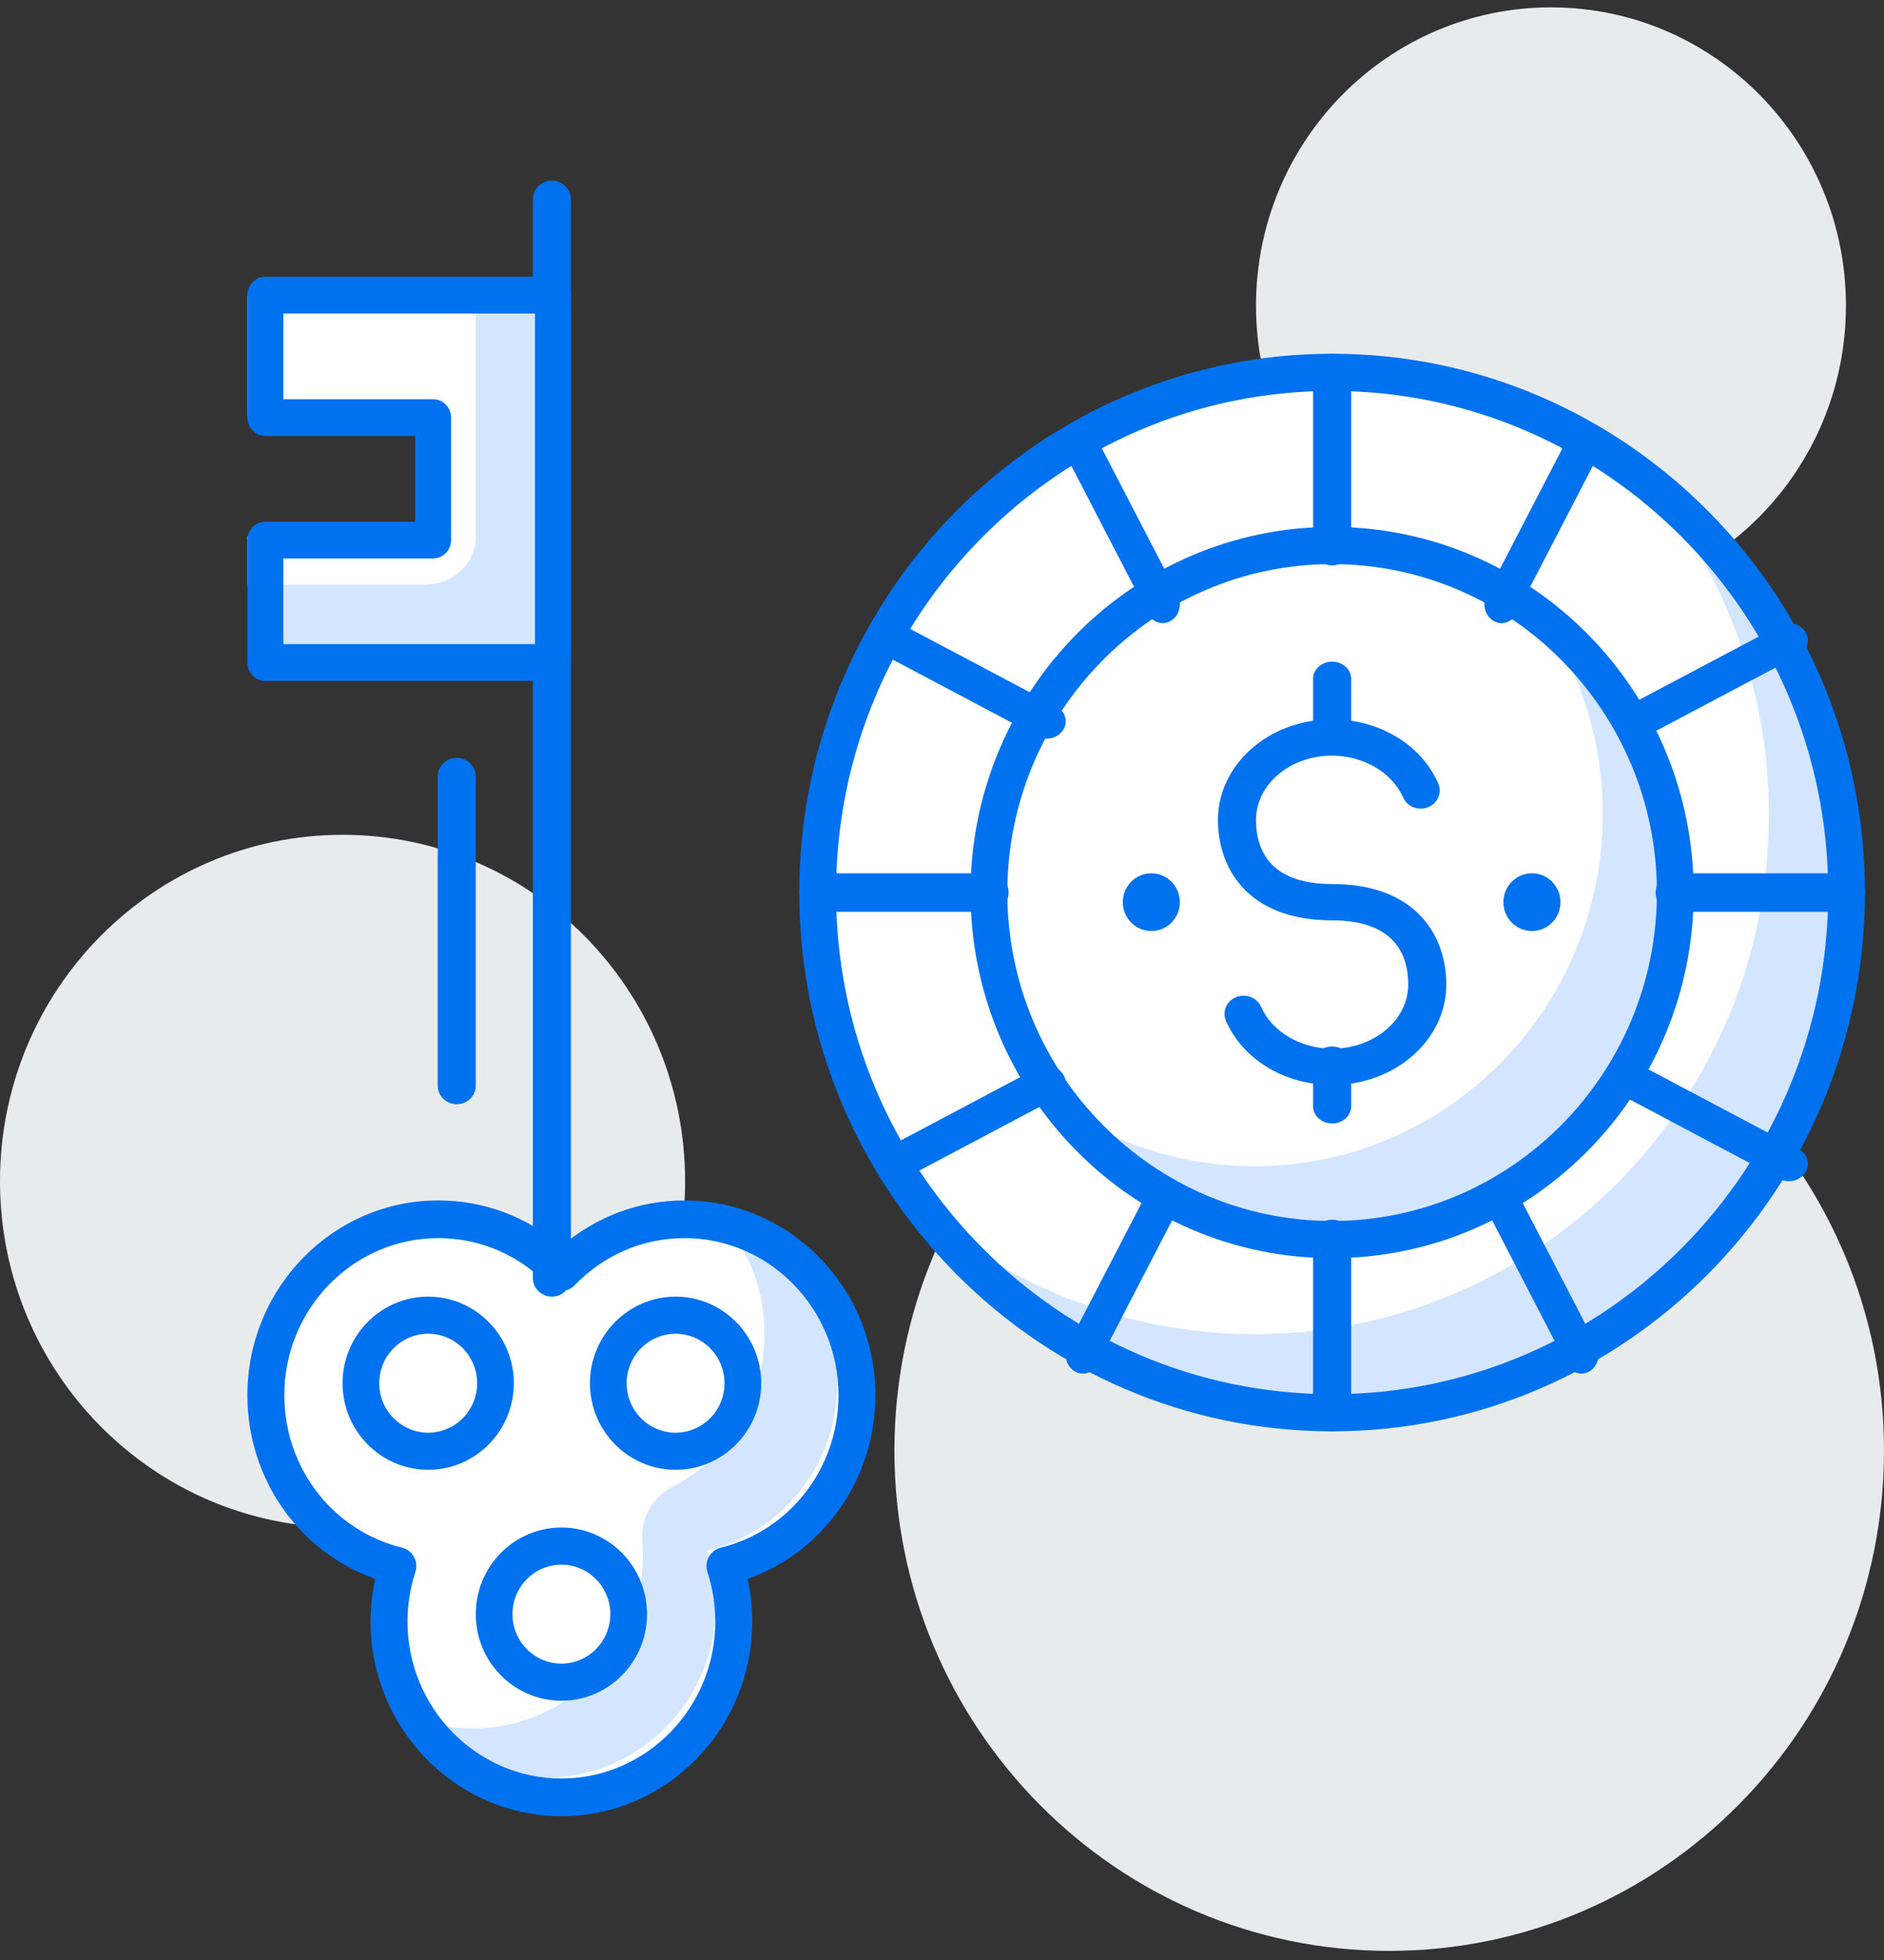<svg width="100" height="104" viewBox="0 0 100 104" fill="none" xmlns="http://www.w3.org/2000/svg">
<rect x="0" y="0" width="100" height="104" fill="#333333" stroke="none"/>
<g id="insure 1" clip-path="url(#clip0_55_23)">
<g id="Welcome">
<g id="Home-Page">
<g id="Group-75">
<path id="Fill-1" fill-rule="evenodd" clip-rule="evenodd" d="M36.364 62.675C36.364 72.825 28.223 81.054 18.182 81.054C8.142 81.054 0 72.825 0 62.675C0 52.525 8.142 44.296 18.182 44.296C28.223 44.296 36.364 52.525 36.364 62.675Z" fill="#E8EBEC"/>
<path id="Fill-3" fill-rule="evenodd" clip-rule="evenodd" d="M97.98 16.218C97.98 24.959 90.971 32.044 82.323 32.044C73.677 32.044 66.667 24.959 66.667 16.218C66.667 7.478 73.677 0.391 82.323 0.391C90.971 0.391 97.98 7.478 97.98 16.218Z" fill="#E8EBEC"/>
<path id="Fill-5" fill-rule="evenodd" clip-rule="evenodd" d="M100 76.969C100 91.631 88.242 103.516 73.737 103.516C59.234 103.516 47.475 91.631 47.475 76.969C47.475 62.307 59.234 50.422 73.737 50.422C88.242 50.422 100 62.307 100 76.969Z" fill="#E8EBEC"/>
<path id="Fill-7" fill-rule="evenodd" clip-rule="evenodd" d="M16.376 80.279C16.535 80.46 16.691 80.644 16.868 80.807C16.901 80.689 16.92 80.565 16.958 80.45C16.761 80.402 16.567 80.344 16.376 80.279Z" fill="#D4E6FF"/>
<path id="Fill-9" fill-rule="evenodd" clip-rule="evenodd" d="M45.455 74.039C45.455 68.89 41.364 64.717 36.322 64.717C33.763 64.717 31.456 65.793 29.797 67.521C28.14 65.793 25.831 64.717 23.274 64.717C18.23 64.717 14.141 68.89 14.141 74.039C14.141 78.434 17.124 82.109 21.133 83.093C20.833 84.015 20.665 85 20.665 86.026C20.665 91.174 24.753 95.348 29.797 95.348C34.841 95.348 38.93 91.174 38.93 86.026C38.93 85 38.762 84.015 38.463 83.093C42.471 82.109 45.455 78.434 45.455 74.039Z" fill="white"/>
<path id="Fill-11" fill-rule="evenodd" clip-rule="evenodd" d="M44.444 73.39C44.444 69.355 41.87 65.939 38.301 64.717C39.382 65.955 40.154 67.475 40.438 69.151C41.152 73.375 39.01 77.179 35.654 78.922C34.592 79.472 33.996 80.596 34.095 81.802C34.116 82.049 34.126 82.298 34.126 82.55C34.126 88.135 29.203 92.551 23.518 91.574C23.076 91.498 22.644 91.383 22.222 91.24C23.875 93.128 26.282 94.327 28.968 94.327C33.954 94.327 37.995 90.225 37.995 85.167C37.995 84.16 37.829 83.192 37.533 82.286C41.495 81.319 44.444 77.708 44.444 73.39Z" fill="#D4E6FF"/>
<path id="Fill-13" fill-rule="evenodd" clip-rule="evenodd" d="M23.262 65.696C18.757 65.696 15.092 69.435 15.092 74.031C15.092 77.893 17.665 81.221 21.347 82.124C21.613 82.189 21.841 82.367 21.974 82.612C22.108 82.856 22.135 83.146 22.047 83.411C21.769 84.269 21.629 85.15 21.629 86.034C21.629 90.629 25.294 94.369 29.799 94.369C34.303 94.369 37.968 90.629 37.968 86.034C37.968 85.149 37.827 84.267 37.549 83.414C37.461 83.148 37.489 82.856 37.622 82.612C37.755 82.367 37.983 82.189 38.249 82.124C41.931 81.221 44.504 77.893 44.504 74.031C44.504 69.435 40.839 65.696 36.334 65.696C34.123 65.696 32.051 66.587 30.499 68.203C30.129 68.589 29.468 68.589 29.098 68.203C27.547 66.587 25.473 65.696 23.262 65.696ZM29.799 96.369C24.213 96.369 19.668 91.732 19.668 86.034C19.668 85.277 19.751 84.522 19.915 83.779C15.875 82.346 13.131 78.473 13.131 74.031C13.131 68.332 17.676 63.696 23.262 63.696C25.685 63.696 27.973 64.557 29.799 66.138C31.625 64.557 33.912 63.696 36.334 63.696C41.92 63.696 46.465 68.332 46.465 74.031C46.465 78.473 43.721 82.344 39.682 83.779C39.847 84.52 39.929 85.277 39.929 86.034C39.929 91.732 35.384 96.369 29.799 96.369Z" fill="#0072EF"/>
<path id="Fill-15" fill-rule="evenodd" clip-rule="evenodd" d="M22.727 70.77C21.296 70.77 20.13 71.948 20.13 73.396C20.13 74.844 21.296 76.021 22.727 76.021C24.16 76.021 25.325 74.844 25.325 73.396C25.325 71.948 24.16 70.77 22.727 70.77ZM22.727 77.99C20.221 77.99 18.182 75.929 18.182 73.396C18.182 70.862 20.221 68.801 22.727 68.801C25.234 68.801 27.273 70.862 27.273 73.396C27.273 75.929 25.234 77.99 22.727 77.99Z" fill="#0072EF"/>
<path id="Fill-17" fill-rule="evenodd" clip-rule="evenodd" d="M35.859 70.77C34.426 70.77 33.261 71.948 33.261 73.396C33.261 74.844 34.426 76.021 35.859 76.021C37.29 76.021 38.456 74.844 38.456 73.396C38.456 71.948 37.29 70.77 35.859 70.77ZM35.859 77.99C33.352 77.99 31.313 75.929 31.313 73.396C31.313 70.862 33.352 68.801 35.859 68.801C38.365 68.801 40.404 70.862 40.404 73.396C40.404 75.929 38.365 77.99 35.859 77.99Z" fill="#0072EF"/>
<path id="Fill-19" fill-rule="evenodd" clip-rule="evenodd" d="M29.798 83.023C28.366 83.023 27.201 84.199 27.201 85.648C27.201 87.097 28.366 88.274 29.798 88.274C31.229 88.274 32.395 87.097 32.395 85.648C32.395 84.199 31.229 83.023 29.798 83.023ZM29.798 90.243C27.291 90.243 25.253 88.182 25.253 85.648C25.253 83.115 27.291 81.053 29.798 81.053C32.304 81.053 34.343 83.115 34.343 85.648C34.343 88.182 32.304 90.243 29.798 90.243Z" fill="#0072EF"/>
<path id="Fill-21" fill-rule="evenodd" clip-rule="evenodd" d="M29.293 68.801C28.735 68.801 28.283 68.355 28.283 67.805V10.577C28.283 10.027 28.735 9.581 29.293 9.581C29.851 9.581 30.303 10.027 30.303 10.577V67.805C30.303 68.355 29.851 68.801 29.293 68.801Z" fill="#0072EF"/>
<path id="Fill-23" fill-rule="evenodd" clip-rule="evenodd" d="M29.293 15.707H14.141V22.173H22.981V28.641H14.141V35.107H29.293V15.707Z" fill="#D4E6FF"/>
<path id="Fill-25" fill-rule="evenodd" clip-rule="evenodd" d="M25.253 15.707H13.131V22.088H22.56V28.47H13.131V31.023H22.559C24.046 31.023 25.253 29.879 25.253 28.47V15.707Z" fill="white"/>
<path id="Fill-27" fill-rule="evenodd" clip-rule="evenodd" d="M15.039 34.178H28.395V16.635H15.039V21.183H22.989C23.516 21.183 23.943 21.619 23.943 22.157V28.656C23.943 29.194 23.516 29.631 22.989 29.631H15.039V34.178ZM29.349 36.128H14.085C13.559 36.128 13.131 35.691 13.131 35.153V28.656C13.131 28.118 13.559 27.681 14.085 27.681H22.035V23.132H14.085C13.559 23.132 13.131 22.695 13.131 22.157V15.66C13.131 15.122 13.559 14.686 14.085 14.686H29.349C29.876 14.686 30.303 15.122 30.303 15.66V35.153C30.303 35.691 29.876 36.128 29.349 36.128Z" fill="#0072EF"/>
<path id="Fill-29" fill-rule="evenodd" clip-rule="evenodd" d="M24.242 58.591C23.685 58.591 23.232 58.15 23.232 57.607V41.195C23.232 40.652 23.685 40.212 24.242 40.212C24.8 40.212 25.253 40.652 25.253 41.195V57.607C25.253 58.15 24.8 58.591 24.242 58.591Z" fill="#0072EF"/>
<path id="Fill-31" fill-rule="evenodd" clip-rule="evenodd" d="M97.98 47.359C97.98 62.586 85.769 74.927 70.707 74.927C55.645 74.927 43.434 62.586 43.434 47.359C43.434 32.134 55.645 19.791 70.707 19.791C85.769 19.791 97.98 32.134 97.98 47.359Z" fill="white"/>
<path id="Fill-33" fill-rule="evenodd" clip-rule="evenodd" d="M87.83 25.917C91.614 30.648 93.889 36.666 93.889 43.226C93.889 58.45 81.678 70.793 66.618 70.793C60.128 70.793 54.177 68.492 49.495 64.668C54.495 70.921 62.135 74.927 70.708 74.927C85.77 74.927 97.98 62.586 97.98 47.36C97.98 38.693 94.016 30.971 87.83 25.917Z" fill="#D4E6FF"/>
<path id="Fill-35" fill-rule="evenodd" clip-rule="evenodd" d="M70.707 20.742C56.187 20.742 44.375 32.682 44.375 47.359C44.375 62.036 56.187 73.977 70.707 73.977C85.227 73.977 97.039 62.036 97.039 47.359C97.039 32.682 85.227 20.742 70.707 20.742ZM70.707 75.948C55.112 75.948 42.424 63.122 42.424 47.359C42.424 31.594 55.112 18.77 70.707 18.77C86.302 18.77 98.99 31.594 98.99 47.359C98.99 63.122 86.302 75.948 70.707 75.948Z" fill="#0072EF"/>
<path id="Fill-37" fill-rule="evenodd" clip-rule="evenodd" d="M81.409 32.044C83.7 35.157 85.073 39.002 85.073 43.182C85.073 53.509 76.79 61.881 66.573 61.881C62.44 61.881 58.636 60.493 55.556 58.176C58.926 62.757 64.307 65.738 70.389 65.738C80.606 65.738 88.889 57.366 88.889 47.039C88.889 40.891 85.939 35.452 81.409 32.044Z" fill="#D4E6FF"/>
<path id="Fill-39" fill-rule="evenodd" clip-rule="evenodd" d="M70.707 29.932C61.201 29.932 53.467 37.749 53.467 47.359C53.467 56.968 61.201 64.786 70.707 64.786C80.213 64.786 87.947 56.968 87.947 47.359C87.947 37.749 80.213 29.932 70.707 29.932ZM70.707 66.759C60.125 66.759 51.515 58.056 51.515 47.359C51.515 36.661 60.125 27.959 70.707 27.959C81.289 27.959 89.899 36.661 89.899 47.359C89.899 58.056 81.289 66.759 70.707 66.759Z" fill="#0072EF"/>
<path id="Fill-41" fill-rule="evenodd" clip-rule="evenodd" d="M79.696 33.065C79.542 33.065 79.386 33.021 79.242 32.928C78.808 32.649 78.659 32.031 78.91 31.546L83.152 23.361C83.403 22.877 83.961 22.709 84.393 22.991C84.829 23.271 84.978 23.889 84.727 24.374L80.484 32.558C80.316 32.882 80.01 33.065 79.696 33.065Z" fill="#0072EF"/>
<path id="Fill-43" fill-rule="evenodd" clip-rule="evenodd" d="M57.474 72.885C57.32 72.885 57.164 72.843 57.021 72.749C56.586 72.471 56.437 71.851 56.688 71.366L60.93 63.181C61.181 62.695 61.737 62.532 62.172 62.811C62.606 63.089 62.755 63.709 62.504 64.194L58.262 72.379C58.093 72.703 57.788 72.885 57.474 72.885Z" fill="#0072EF"/>
<path id="Fill-45" fill-rule="evenodd" clip-rule="evenodd" d="M70.707 30.002C70.15 30.002 69.697 29.558 69.697 29.01V19.761C69.697 19.213 70.15 18.77 70.707 18.77C71.265 18.77 71.717 19.213 71.717 19.761V29.01C71.717 29.558 71.265 30.002 70.707 30.002Z" fill="#0072EF"/>
<path id="Fill-47" fill-rule="evenodd" clip-rule="evenodd" d="M70.707 75.948C70.15 75.948 69.697 75.504 69.697 74.957V65.708C69.697 65.159 70.15 64.717 70.707 64.717C71.265 64.717 71.717 65.159 71.717 65.708V74.957C71.717 75.504 71.265 75.948 70.707 75.948Z" fill="#0072EF"/>
<path id="Fill-49" fill-rule="evenodd" clip-rule="evenodd" d="M61.718 33.065C61.404 33.065 61.098 32.882 60.93 32.558L56.688 24.374C56.437 23.889 56.586 23.271 57.02 22.991C57.454 22.709 58.011 22.877 58.262 23.361L62.505 31.546C62.755 32.031 62.606 32.649 62.171 32.928C62.028 33.021 61.872 33.065 61.718 33.065Z" fill="#0072EF"/>
<path id="Fill-51" fill-rule="evenodd" clip-rule="evenodd" d="M83.94 72.885C83.626 72.885 83.32 72.703 83.152 72.379L78.91 64.194C78.659 63.709 78.808 63.089 79.243 62.811C79.676 62.532 80.233 62.695 80.484 63.181L84.727 71.366C84.978 71.851 84.828 72.471 84.394 72.749C84.25 72.843 84.094 72.885 83.94 72.885Z" fill="#0072EF"/>
<path id="Fill-53" fill-rule="evenodd" clip-rule="evenodd" d="M55.563 39.191C55.394 39.191 55.221 39.151 55.062 39.066L46.966 34.779C46.486 34.525 46.322 33.964 46.6 33.526C46.876 33.084 47.489 32.934 47.968 33.189L56.064 37.476C56.544 37.73 56.708 38.292 56.431 38.732C56.246 39.026 55.909 39.191 55.563 39.191Z" fill="#0072EF"/>
<path id="Fill-55" fill-rule="evenodd" clip-rule="evenodd" d="M94.957 62.675C94.787 62.675 94.615 62.634 94.456 62.55L86.359 58.263C85.881 58.009 85.716 57.448 85.993 57.009C86.271 56.568 86.884 56.418 87.361 56.672L95.458 60.96C95.938 61.213 96.102 61.776 95.825 62.215C95.64 62.51 95.303 62.675 94.957 62.675Z" fill="#0072EF"/>
<path id="Fill-57" fill-rule="evenodd" clip-rule="evenodd" d="M52.555 48.38H43.405C42.863 48.38 42.424 47.923 42.424 47.359C42.424 46.794 42.863 46.338 43.405 46.338H52.555C53.096 46.338 53.535 46.794 53.535 47.359C53.535 47.923 53.096 48.38 52.555 48.38Z" fill="#0072EF"/>
<path id="Fill-59" fill-rule="evenodd" clip-rule="evenodd" d="M98.01 48.38H88.859C88.318 48.38 87.879 47.923 87.879 47.359C87.879 46.794 88.318 46.338 88.859 46.338H98.01C98.551 46.338 98.99 46.794 98.99 47.359C98.99 47.923 98.551 48.38 98.01 48.38Z" fill="#0072EF"/>
<path id="Fill-61" fill-rule="evenodd" clip-rule="evenodd" d="M47.467 62.675C47.121 62.675 46.785 62.51 46.599 62.215C46.322 61.776 46.487 61.213 46.965 60.96L55.063 56.672C55.541 56.418 56.154 56.568 56.431 57.009C56.708 57.448 56.545 58.009 56.065 58.263L47.967 62.55C47.809 62.634 47.637 62.675 47.467 62.675Z" fill="#0072EF"/>
<path id="Fill-63" fill-rule="evenodd" clip-rule="evenodd" d="M86.861 39.191C86.515 39.191 86.179 39.026 85.993 38.732C85.716 38.292 85.881 37.73 86.36 37.476L94.458 33.189C94.934 32.934 95.549 33.084 95.825 33.526C96.102 33.964 95.938 34.525 95.459 34.779L87.362 39.066C87.203 39.151 87.031 39.191 86.861 39.191Z" fill="#0072EF"/>
<path id="Fill-65" fill-rule="evenodd" clip-rule="evenodd" d="M70.715 57.57C68.198 57.57 65.984 56.235 65.073 54.172C64.857 53.681 65.099 53.116 65.612 52.91C66.129 52.703 66.719 52.934 66.935 53.423C67.521 54.752 69.04 55.643 70.715 55.643C72.939 55.643 74.748 54.117 74.748 52.239C74.748 50.687 74.044 48.834 70.698 48.834C66.236 48.834 64.647 46.08 64.647 43.502C64.647 40.564 67.36 38.17 70.698 38.17C73.213 38.17 75.429 39.505 76.339 41.569C76.556 42.061 76.315 42.625 75.801 42.83C75.285 43.039 74.695 42.808 74.477 42.316C73.892 40.99 72.373 40.096 70.698 40.096C68.474 40.096 66.667 41.624 66.667 43.502C66.667 45.056 67.366 46.907 70.698 46.907C75.173 46.907 76.768 49.662 76.768 52.239C76.768 55.179 74.053 57.57 70.715 57.57Z" fill="#0072EF"/>
<path id="Fill-67" fill-rule="evenodd" clip-rule="evenodd" d="M70.707 39.191C70.15 39.191 69.697 38.785 69.697 38.282V36.016C69.697 35.514 70.15 35.107 70.707 35.107C71.265 35.107 71.717 35.514 71.717 36.016V38.282C71.717 38.785 71.265 39.191 70.707 39.191Z" fill="#0072EF"/>
<path id="Fill-69" fill-rule="evenodd" clip-rule="evenodd" d="M70.707 59.612C70.15 59.612 69.697 59.205 69.697 58.703V56.437C69.697 55.935 70.15 55.528 70.707 55.528C71.265 55.528 71.717 55.935 71.717 56.437V58.703C71.717 59.205 71.265 59.612 70.707 59.612Z" fill="#0072EF"/>
<path id="Fill-71" fill-rule="evenodd" clip-rule="evenodd" d="M82.828 47.87C82.828 48.717 82.15 49.401 81.313 49.401C80.477 49.401 79.798 48.717 79.798 47.87C79.798 47.024 80.477 46.338 81.313 46.338C82.15 46.338 82.828 47.024 82.828 47.87Z" fill="#0072EF"/>
<path id="Fill-73" fill-rule="evenodd" clip-rule="evenodd" d="M62.626 47.87C62.626 48.717 61.947 49.401 61.111 49.401C60.275 49.401 59.596 48.717 59.596 47.87C59.596 47.024 60.275 46.338 61.111 46.338C61.947 46.338 62.626 47.024 62.626 47.87Z" fill="#0072EF"/>
</g>
</g>
</g>
</g>
<defs>
<clipPath id="clip0_55_23">
<rect width="100" height="103.125" fill="white" transform="translate(0 0.391)"/>
</clipPath>
</defs>
</svg>

